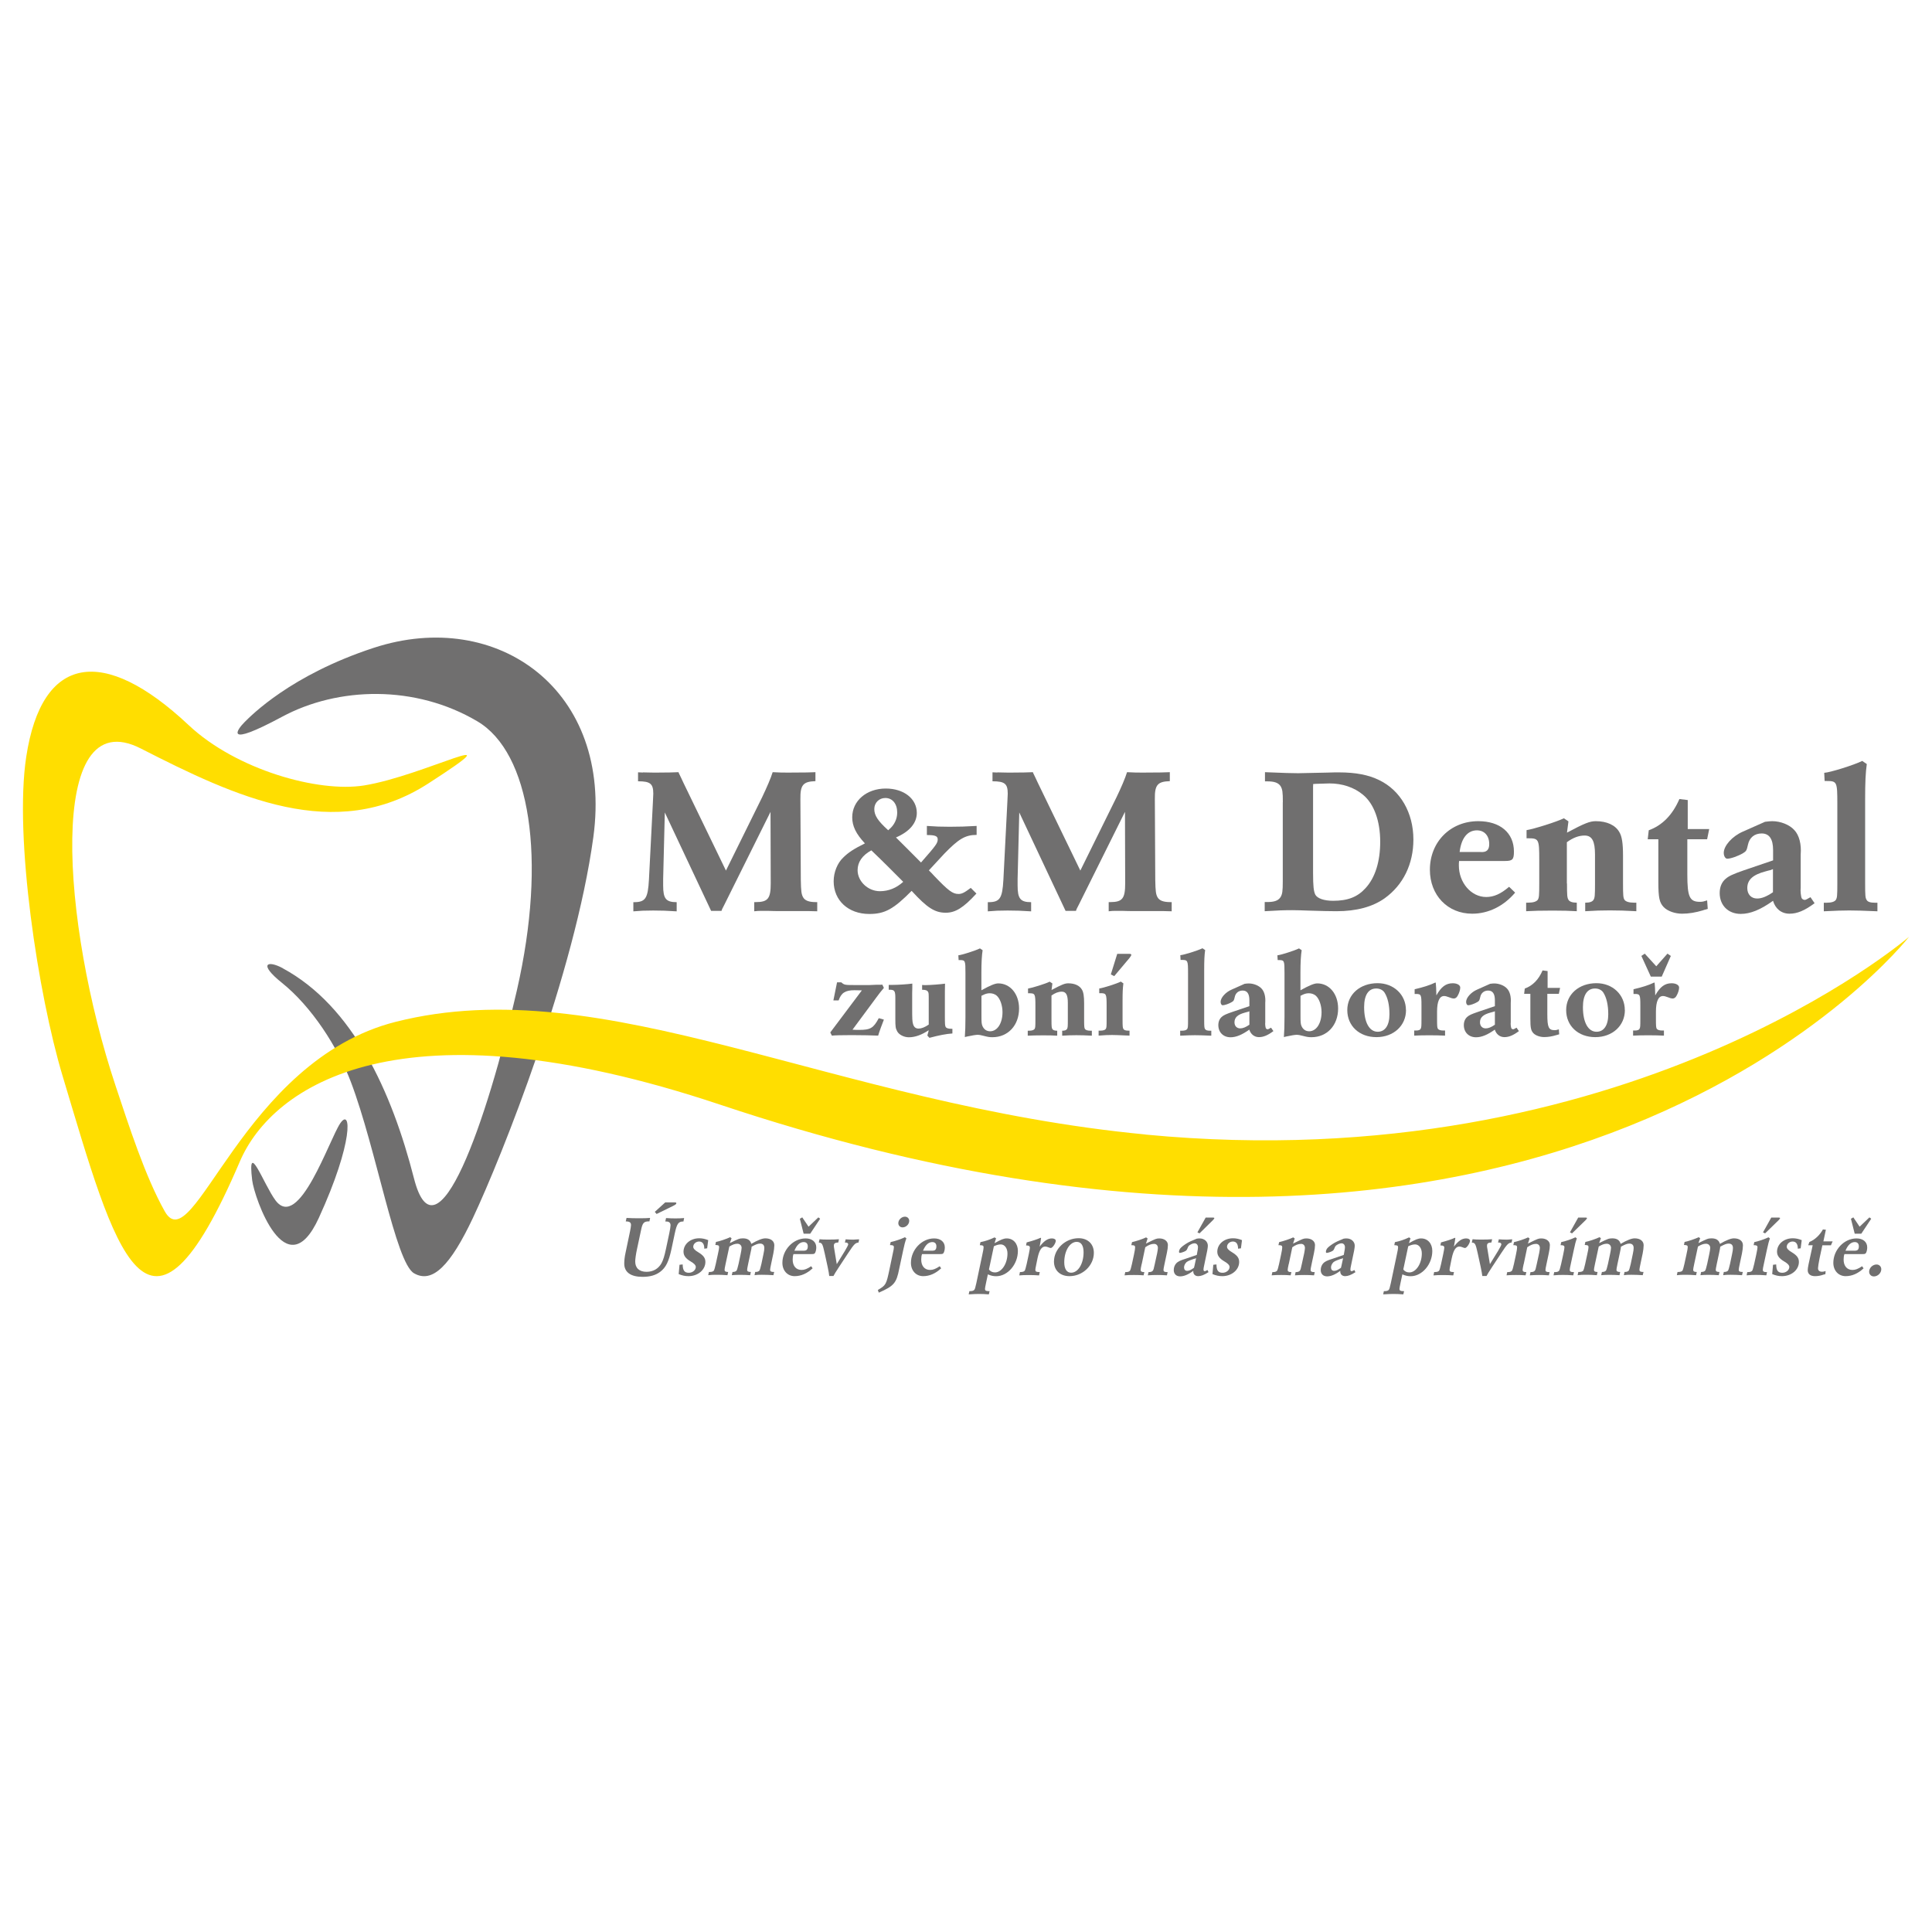 <?xml version="1.0" encoding="UTF-8"?>
<svg id="Vrstva_1" xmlns="http://www.w3.org/2000/svg" viewBox="0 0 280 280">
  <defs>
    <style>
      .cls-1 {
        fill: #ffde00;
      }

      .cls-2 {
        fill: #706f6f;
      }
    </style>
  </defs>
  <g>
    <path class="cls-2" d="M41,140.33c-2.21-1.2-3.64-.7-.14,2.11,4.32,3.47,8.07,9.29,9.99,14.36,3.7,9.75,6.47,26.18,9.15,27.73,2.67,1.55,5.29-1.14,8.54-8.02,4.22-8.96,14.76-35.47,17.45-55.17,2.91-21.3-13.9-33.32-31.83-27.45-12.03,3.94-17.77,9.82-18.72,10.77-1.06,1.06-3.12,3.82,5.42-.77,8.15-4.39,19.35-4.67,28.34.66,7.6,4.5,10.09,19.8,5.72,38.94-4.36,19.14-11.68,39.97-14.92,27.3-3.24-12.67-8.87-24.96-19-30.45h0Z"/>
    <path class="cls-2" d="M36.55,171.06c.31,2.53,4.91,15.82,9.66,5.44,5.07-11.07,4.69-16.04,3.1-13.7s-6,15.68-9.38,11.17c-1.69-2.25-4.13-9.1-3.38-2.91Z"/>
  </g>
  <path class="cls-1" d="M166.02,164.42c-45.56-4.36-78.33-24-108.67-16.33-22.27,5.63-29.33,34.82-33.47,27.47-2.85-5.05-5.25-12.57-7.13-18.2-7.82-23.45-10.13-55.92,3.66-48.88,13.79,7.04,28.15,13.79,41.66,5.07,13.51-8.73-.56-1.13-9.29.28-6.67,1.08-18.57-2.29-25.43-8.73-12.38-11.64-21.3-10.23-23.55,4.6-1.77,11.62,1.74,34.47,5.25,46.16,7.69,25.61,12.26,43.9,25.71,12.48,4.7-10.97,23.2-23.75,69.59-8.25,121.67,40.67,172.33-24.33,172.33-24.33,0,0-40.94,35.34-110.67,28.67h0Z"/>
  <g>
    <g>
      <path class="cls-2" d="M93.2,111.94c1.09.03,1.75.03,1.93.03,1.33,0,2.87-.03,3.2-.06l.06.15c.21.45.45.91.66,1.39l6.16,12.72,5.23-10.6c.69-1.45,1.27-2.78,1.54-3.66,1.03.06,1.51.06,2.3.06,2.21,0,3.5-.03,3.9-.06v1.3c-1.78.06-2.21.54-2.18,2.6l.06,11.72c.03,1.63.09,2.08.33,2.51.27.48.85.7,1.84.7h.21v1.33c-1.09-.03-1.24-.03-2.12-.03h-3.41c-.36,0-.94,0-1.63-.03h-.88c-.45,0-.63,0-1.09.06v-1.33h.21c1.78,0,2.18-.51,2.18-2.72l-.03-10.36-6.68,13.44c-.3.57-.36.69-.42.91h-1.51l-6.71-14.26-.24,9.64v.94c0,1.9.39,2.42,1.96,2.42v1.33c-1.3-.09-2.3-.12-3.41-.12-1.27,0-1.81.03-2.87.12v-1.33h.09c1.66,0,2.02-.54,2.17-3.26l.57-11.15c.03-.6.06-1.21.06-1.3,0-1.45-.42-1.81-2.21-1.81v-1.3l.69.03.04-.02Z"/>
      <path class="cls-2" d="M134.32,119.7c1.24.09,2.02.12,3.32.12,1.42,0,2.3-.03,3.9-.12v1.3c-1.66,0-2.63.6-4.71,2.75l-2.21,2.39c.33.33.63.63.73.76,2.11,2.21,2.72,2.66,3.56,2.66.48,0,.85-.18,1.78-.88l.82.82c-1.87,2.05-3.05,2.78-4.44,2.78-1.6,0-2.72-.73-4.95-3.17-2.6,2.63-3.87,3.35-6.13,3.35-3.05,0-5.17-1.96-5.17-4.74,0-1.3.54-2.63,1.36-3.41.76-.76,1.54-1.27,3.17-2.08-1.3-1.39-1.84-2.51-1.84-3.78,0-2.39,2.08-4.17,4.86-4.17,2.63,0,4.5,1.48,4.5,3.53,0,1.48-1.06,2.72-3.02,3.56,1.06,1.03,2.08,2.09,3.63,3.63,2.18-2.48,2.42-2.81,2.42-3.35,0-.48-.36-.63-1.57-.63v-1.32ZM124.29,126.11c0,1.63,1.51,3.05,3.23,3.05,1.24,0,2.39-.45,3.38-1.36-1.69-1.69-2.78-2.81-4.62-4.56-1.33.73-1.99,1.72-1.99,2.87ZM128.85,120.21c.76-.63,1.18-1.51,1.18-2.45,0-1.27-.69-2.11-1.72-2.11-.91,0-1.6.69-1.6,1.6s.48,1.69,2.02,3.08c0,0,.12-.12.12-.12Z"/>
      <path class="cls-2" d="M144.56,111.94c1.09.03,1.75.03,1.93.03,1.33,0,2.87-.03,3.2-.06l.06.15c.21.45.45.91.66,1.39l6.16,12.72,5.23-10.6c.7-1.45,1.27-2.78,1.54-3.66,1.03.06,1.51.06,2.3.06,2.21,0,3.5-.03,3.9-.06v1.3c-1.78.06-2.2.54-2.17,2.6l.06,11.72c.03,1.63.09,2.08.33,2.51.27.48.85.7,1.84.7h.21v1.33c-1.09-.03-1.24-.03-2.12-.03h-3.41c-.36,0-.94,0-1.63-.03h-.88c-.45,0-.63,0-1.09.06v-1.33h.21c1.78,0,2.18-.51,2.18-2.72l-.03-10.36-6.68,13.44c-.3.57-.36.69-.42.91h-1.51l-6.71-14.26-.24,9.64v.94c0,1.9.39,2.42,1.96,2.42v1.33c-1.3-.09-2.3-.12-3.41-.12-1.27,0-1.81.03-2.87.12v-1.33h.09c1.66,0,2.02-.54,2.17-3.26l.57-11.15c.03-.6.06-1.21.06-1.3,0-1.45-.42-1.81-2.21-1.81v-1.3l.69.03.03-.02Z"/>
      <path class="cls-2" d="M185.92,116.26c0-1.48-.06-1.87-.33-2.33-.33-.48-.88-.69-1.93-.69h-.33v-1.33c3.02.12,3.75.15,4.8.15.42,0,1.84-.03,4.26-.09.69-.03,1.27-.03,1.66-.03,2.42,0,4.29.36,5.83,1.12,3.08,1.48,4.96,4.74,4.96,8.61,0,3.56-1.48,6.59-4.17,8.52-1.75,1.24-4.08,1.87-6.98,1.87-.82,0-2.36-.03-4.08-.09-.91-.03-1.63-.06-2.33-.06-1.12,0-2.11.03-3.99.15v-1.33h.36c1.06,0,1.6-.21,1.93-.7.27-.45.33-.85.33-2.33v-11.45h0ZM190.3,113.93v12.57c0,1.96.09,2.69.33,3.17.3.54,1.27.88,2.57.88,2.12,0,3.54-.54,4.71-1.84,1.39-1.51,2.12-3.84,2.12-6.71,0-3.05-.91-5.53-2.51-6.83-1.27-1.06-2.99-1.63-4.83-1.63-.33,0-1.12.03-1.99.06l-.39.03v.3h-.01Z"/>
      <path class="cls-2" d="M219.58,129.37c-1.66,1.96-3.87,3.05-6.22,3.05-3.57,0-6.13-2.69-6.13-6.37,0-4.05,2.99-7.04,7.01-7.04,3.17,0,5.17,1.69,5.17,4.41,0,1.15-.21,1.36-1.3,1.36h-6.65c-.03.24-.03.39-.03.66,0,2.48,1.78,4.56,3.96,4.56,1.12,0,2.11-.45,3.32-1.48l.88.85h-.01ZM214.59,123.48h.03c.82.06,1.21-.3,1.21-1.15,0-1.21-.7-1.99-1.78-1.99-1.36,0-2.27,1.12-2.51,3.14h3.05,0Z"/>
      <path class="cls-2" d="M227.1,128.04c0,1.75.03,2.05.21,2.36.15.27.57.42,1.15.42h.06v1.24c-1.12-.06-1.9-.09-3.5-.09-1.84,0-2.66.03-3.84.09v-1.24h.3c.73,0,1.18-.15,1.39-.42.18-.3.21-.6.21-2.36v-3.41c0-3.02-.06-3.14-1.63-3.14h-.21v-1.18c1.12-.18,4.38-1.21,5.41-1.72l.66.45c-.09.73-.12.85-.21,1.63,2.54-1.36,3.32-1.66,4.17-1.66,1.6,0,2.84.57,3.41,1.57.39.63.54,1.66.54,3.44v4.02c0,1.72.03,2.08.21,2.36.18.27.67.42,1.36.42h.36v1.24c-1.6-.09-2.6-.12-3.87-.12s-2.12.03-3.54.12v-1.24h.09c.57,0,.97-.15,1.12-.42.18-.3.21-.6.21-2.36v-4.17c0-1.96-.42-2.78-1.51-2.78-.82,0-1.66.3-2.57.97v5.98h.02Z"/>
      <path class="cls-2" d="M244.6,115.95v4.2h3.11l-.3,1.48h-2.87v5.11c0,3.26.33,3.96,1.84,3.96.36,0,.57-.06,1.03-.21l.09,1.24c-.12.03-.27.06-.3.09-.06,0-.18.03-.42.12-1,.3-2.02.48-2.99.48-1.03,0-2.08-.36-2.66-.94-.63-.66-.79-1.33-.79-3.72v-6.13h-1.54l.15-1.3c1.99-.72,3.47-2.27,4.44-4.53l1.21.15Z"/>
      <path class="cls-2" d="M262.97,130.91c-1.42,1.06-2.51,1.51-3.62,1.51-1.18,0-2.05-.72-2.39-1.87-1.81,1.3-3.29,1.9-4.68,1.9-1.81,0-3.05-1.24-3.05-3.02,0-.88.3-1.6.88-2.08.45-.39,1.03-.66,2.6-1.21l4.26-1.45v-1.48c0-1.6-.54-2.42-1.66-2.42-1.03,0-1.78.6-1.99,1.66-.18.82-.24.91-.72,1.21-.73.42-1.78.79-2.27.79-.27,0-.51-.36-.51-.85,0-1.03,1.24-2.42,2.78-3.08l3.2-1.42c.45-.06.82-.09,1.06-.09,1.18,0,2.48.51,3.17,1.27.73.76,1.06,2.08.94,3.56v4.83c-.06.42.03,1.27.15,1.51.06.12.27.24.42.24s.33-.09.79-.36l.06-.03.6.88h-.02ZM256.56,126.11c-.06,0-.36.09-.7.18-1.81.48-2.63,1.21-2.63,2.42,0,.91.57,1.51,1.42,1.51.67,0,1.36-.27,2.3-.91v-3.35l-.39.15Z"/>
      <path class="cls-2" d="M264.39,112c.79-.03,4.29-1.12,5.5-1.72l.66.45c-.18,1.27-.24,2.72-.24,5.02v12.3c0,1.75.03,2.08.21,2.36.15.3.57.42,1.21.42h.36v1.24c-2.15-.09-3.11-.12-4.08-.12s-1.81.03-3.69.12v-1.24h.39c.73,0,1.18-.15,1.36-.42.18-.3.21-.6.21-2.36v-11.6c0-3.14-.06-3.26-1.54-3.26h-.3l-.06-1.18h.01Z"/>
    </g>
    <g>
      <path class="cls-2" d="M121.95,142.39c.4.35.51.37,1.84.37h2.23l.93-.04h.69l.23-.02.23.47c-.35.4-.79.97-1.16,1.48l-3.39,4.58c.39.03.61.03.98.03,1.62,0,2.06-.26,2.83-1.7l.74.21-.46,1.21c-.23.63-.26.75-.37,1.11-.9-.04-2.34-.07-3.51-.07h-.6c-1.25,0-2.09.02-2.6.07l-.23-.46s.14-.18.33-.44l4.25-5.66c-.65-.02-.83-.02-1.09-.02-1.32,0-1.91.39-2.28,1.48h-.76l.53-2.62h.63v.02Z"/>
      <path class="cls-2" d="M138.02,149.78c-.84.05-1.93.26-3.32.63l-.3-.33.05-.19c.11-.37.12-.44.14-.58-1.04.69-1.98,1.02-2.88,1.02-.7,0-1.41-.37-1.67-.84-.25-.46-.28-.68-.28-1.83v-2.97c0-1.07-.1-1.25-.84-1.25h-.12v-.7h.49c.88,0,2.2-.09,2.93-.19,0,.42,0,.9-.02,1.37v2.18c0,1.6.02,1.9.11,2.25.12.49.39.72.81.72s.9-.18,1.48-.58v-3.5c0-1,0-1.09-.12-1.28-.09-.16-.35-.26-.72-.26h-.12v-.7c.23.02.44.02.53.02.61,0,2.16-.12,2.79-.21-.02.74-.02,1.28-.02,2.07v2.56c0,1.28.02,1.49.12,1.65.11.18.39.26.83.26h.14v.68h0Z"/>
      <path class="cls-2" d="M142.41,137.7c-.12.76-.18,1.81-.18,3.27v2.55c1.26-.7,1.98-1,2.44-1,1.74,0,3.02,1.53,3.02,3.64,0,2.44-1.6,4.16-3.86,4.16-.46,0-.65-.04-1.32-.21-.35-.09-.61-.14-.77-.14-.3,0-.86.09-1.63.26-.04.02-.16.04-.28.07.06-.74.09-1.72.09-2.93v-6.32c0-1.84-.02-1.9-.81-1.91h-.18l-.04-.69c.47-.04,2.42-.65,3.13-1l.39.26h0ZM142.24,147.21c0,.95.02,1.2.14,1.48.21.49.6.77,1.12.77,1.04,0,1.79-1.16,1.79-2.77,0-1-.35-1.98-.86-2.41-.26-.21-.61-.33-.98-.33s-.7.09-1.21.37v2.9h0Z"/>
      <path class="cls-2" d="M152.39,147.76c0,1.02.02,1.19.12,1.37.09.16.33.25.67.25h.04v.72c-.65-.04-1.11-.05-2.04-.05-1.07,0-1.54.02-2.23.05v-.72h.18c.42,0,.68-.09.81-.25.11-.18.12-.35.12-1.37v-1.98c0-1.76-.04-1.83-.95-1.83h-.12v-.68c.65-.11,2.55-.7,3.14-1l.39.26c-.05.42-.07.49-.12.95,1.48-.79,1.93-.97,2.42-.97.93,0,1.65.33,1.98.91.23.37.32.97.32,2v2.34c0,1,.02,1.21.12,1.37.11.16.39.25.79.25h.21v.72c-.93-.05-1.51-.07-2.25-.07s-1.23.02-2.05.07v-.72h.05c.33,0,.56-.09.65-.25.11-.18.12-.35.12-1.37v-2.42c0-1.14-.25-1.62-.88-1.62-.47,0-.97.18-1.49.56v3.48h0Z"/>
      <path class="cls-2" d="M159.31,143.26c.63-.09,2.46-.67,3.13-1l.37.26c-.09.7-.12,1.26-.12,2.51v2.72c0,1.02.02,1.21.12,1.37.09.17.33.25.7.25h.19v.72c-1.62-.07-2.14-.09-2.53-.09-.6,0-1.04.02-1.95.09v-.72h.25c.4,0,.68-.09.79-.25.11-.18.12-.35.12-1.37v-1.97c0-1.77-.04-1.84-.95-1.84h-.12s0-.68,0-.68ZM161.92,138.24h1.76c.18,0,.28.05.28.14,0,.07-.11.26-.25.44l-2.23,2.65-.49-.25.93-2.99h0Z"/>
      <path class="cls-2" d="M171.07,138.43c.46-.02,2.49-.65,3.2-1l.39.26c-.11.74-.14,1.58-.14,2.92v7.15c0,1.02.02,1.21.12,1.37.09.17.33.25.7.25h.21v.72c-1.25-.05-1.81-.07-2.37-.07s-1.05.02-2.14.07v-.72h.23c.42,0,.69-.09.79-.25.11-.18.12-.35.12-1.37v-6.74c0-1.83-.04-1.9-.9-1.9h-.18l-.04-.69h0Z"/>
      <path class="cls-2" d="M184.56,149.43c-.83.62-1.46.88-2.11.88s-1.19-.42-1.39-1.09c-1.05.75-1.91,1.11-2.72,1.11-1.05,0-1.77-.72-1.77-1.76,0-.51.18-.93.51-1.21.26-.23.6-.39,1.51-.7l2.48-.84v-.86c0-.93-.32-1.4-.97-1.4-.6,0-1.04.35-1.16.97-.11.47-.14.53-.42.7-.42.25-1.04.46-1.32.46-.16,0-.3-.21-.3-.49,0-.6.72-1.41,1.62-1.79l1.86-.83c.26-.04.47-.05.61-.05.69,0,1.44.3,1.84.74.42.44.61,1.21.54,2.07v2.81c-.04.25.02.74.09.88.04.07.16.14.25.14s.19-.05.46-.21l.04-.02.35.51v-.02ZM180.84,146.64s-.21.05-.4.11c-1.05.28-1.53.7-1.53,1.41,0,.53.33.88.83.88.39,0,.79-.16,1.33-.53v-1.95l-.23.09h0Z"/>
      <path class="cls-2" d="M188.65,137.7c-.12.76-.18,1.81-.18,3.27v2.55c1.26-.7,1.98-1,2.44-1,1.74,0,3.02,1.53,3.02,3.64,0,2.44-1.6,4.16-3.86,4.16-.46,0-.65-.04-1.32-.21-.35-.09-.61-.14-.77-.14-.3,0-.86.09-1.63.26-.04.02-.16.04-.28.07.06-.74.09-1.72.09-2.93v-6.32c0-1.84-.02-1.9-.81-1.91h-.18l-.04-.69c.47-.04,2.42-.65,3.13-1l.39.26h0ZM188.48,147.21c0,.95.02,1.2.14,1.48.21.49.6.77,1.12.77,1.04,0,1.79-1.16,1.79-2.77,0-1-.35-1.98-.86-2.41-.26-.21-.62-.33-.98-.33-.39,0-.7.09-1.21.37v2.9h0Z"/>
      <path class="cls-2" d="M203.77,146.39c0,2.27-1.81,3.92-4.29,3.92s-4.22-1.63-4.22-3.92,1.86-3.9,4.39-3.9c2.35,0,4.11,1.67,4.11,3.9h0ZM197.7,145.97c0,2.21.76,3.56,1.97,3.56,1.07,0,1.7-.93,1.7-2.53,0-1.37-.25-2.42-.72-3.16-.25-.37-.69-.58-1.19-.58-1.14,0-1.76.95-1.76,2.7h0Z"/>
      <path class="cls-2" d="M205.02,143.37c1.26-.3,2.13-.56,2.99-.97l.07.02c.05.47.07.91.09,1.84.7-1.25,1.39-1.76,2.37-1.76.63,0,1.09.26,1.09.63,0,.32-.16.83-.39,1.21-.12.23-.33.37-.53.37s-.44-.07-.7-.18c-.28-.11-.53-.18-.72-.18-.67,0-1.02.79-1.02,2.27v1.07c0,1.04.02,1.23.12,1.41.12.16.39.25.79.25h.25v.74c-.88-.04-1.48-.05-2.42-.05-.86,0-1.35.02-2.05.05v-.74h.23c.37,0,.62-.07.7-.25.11-.18.12-.37.12-1.41v-1.97c0-1.56-.05-1.67-.81-1.67h-.18v-.7.02Z"/>
      <path class="cls-2" d="M220.14,149.43c-.83.62-1.46.88-2.11.88s-1.19-.42-1.39-1.09c-1.05.75-1.91,1.11-2.72,1.11-1.05,0-1.77-.72-1.77-1.76,0-.51.18-.93.51-1.21.26-.23.6-.39,1.51-.7l2.48-.84v-.86c0-.93-.32-1.4-.97-1.4-.6,0-1.04.35-1.16.97-.11.47-.14.53-.42.7-.42.25-1.04.46-1.32.46-.16,0-.3-.21-.3-.49,0-.6.72-1.41,1.62-1.79l1.86-.83c.26-.04.47-.05.61-.05.69,0,1.44.3,1.84.74.42.44.61,1.21.54,2.07v2.81c-.04.25.02.74.09.88.04.07.16.14.25.14s.19-.05.46-.21l.04-.02.35.51v-.02ZM216.42,146.64s-.21.05-.4.11c-1.05.28-1.53.7-1.53,1.41,0,.53.33.88.83.88.39,0,.79-.16,1.33-.53v-1.95l-.23.09h0Z"/>
      <path class="cls-2" d="M224.29,140.73v2.44h1.81l-.18.86h-1.67v2.97c0,1.9.19,2.3,1.07,2.3.21,0,.33-.04.6-.12l.05.72c-.07.02-.16.04-.18.05-.04,0-.11.02-.25.07-.58.18-1.18.28-1.74.28-.6,0-1.21-.21-1.55-.54-.37-.39-.46-.77-.46-2.16v-3.57h-.9l.09-.76c1.16-.42,2.02-1.32,2.58-2.63l.7.09h.03Z"/>
      <path class="cls-2" d="M235.49,146.39c0,2.27-1.81,3.92-4.29,3.92s-4.22-1.63-4.22-3.92,1.86-3.9,4.39-3.9c2.35,0,4.11,1.67,4.11,3.9h0ZM229.41,145.97c0,2.21.76,3.56,1.97,3.56,1.07,0,1.7-.93,1.7-2.53,0-1.37-.25-2.42-.72-3.16-.25-.37-.69-.58-1.19-.58-1.14,0-1.76.95-1.76,2.7h0Z"/>
      <path class="cls-2" d="M236.74,143.37c1.26-.3,2.13-.56,2.99-.97l.07.02c.05.47.07.91.09,1.84.7-1.25,1.39-1.76,2.37-1.76.63,0,1.09.26,1.09.63,0,.32-.16.83-.39,1.21-.12.23-.33.37-.53.37s-.44-.07-.7-.18c-.28-.11-.53-.18-.72-.18-.67,0-1.02.79-1.02,2.27v1.07c0,1.04.02,1.23.12,1.41.12.16.39.25.79.25h.25v.74c-.88-.04-1.48-.05-2.42-.05-.86,0-1.35.02-2.05.05v-.74h.23c.37,0,.62-.07.7-.25.11-.18.12-.37.12-1.41v-1.97c0-1.56-.05-1.67-.81-1.67h-.18v-.7.02ZM239.25,141.54l-1.37-3,.49-.33,1.67,1.83,1.62-1.83.49.33-1.32,3h-1.58Z"/>
    </g>
  </g>
  <g>
    <path class="cls-2" d="M90.81,176.51c.65.04.99.05,1.85.05.74,0,1.04-.01,1.56-.05l-.1.5h-.06c-.74,0-.94.21-1.15,1.25l-.6,2.81c-.15.69-.25,1.42-.25,1.75,0,.96.59,1.5,1.64,1.5.96,0,1.72-.44,2.17-1.25.25-.46.44-1.07.67-2.18l.45-2.12c.11-.52.19-.99.19-1.17,0-.39-.2-.57-.62-.57h-.14l.11-.5c.56.04.92.05,1.37.05s.75-.01,1.25-.05l-.1.5h-.06c-.67,0-.9.33-1.2,1.75l-.47,2.22c-.39,1.83-.81,2.7-1.65,3.33-.66.49-1.47.72-2.55.72-1.71,0-2.65-.67-2.65-1.92,0-.42.06-.99.17-1.48l.67-3.2c.07-.34.14-.76.14-.9,0-.38-.21-.53-.7-.53h-.06l.11-.5h.01ZM94.9,175.63l1.51-1.37h1.39c.16,0,.22.04.22.12,0,.12-.12.22-.51.41l-2.35,1.15s-.26-.31-.26-.31Z"/>
    <path class="cls-2" d="M102.51,180.91l-.44.06c.01-.67-.25-1.04-.75-1.04-.46,0-.85.35-.85.76,0,.25.22.5.75.81.72.44,1.01.82,1.01,1.39,0,1.15-1.09,2.06-2.45,2.06-.49,0-.91-.09-1.42-.3l.12-1.35.46-.05c.01.87.26,1.21.89,1.21.54,0,1.01-.39,1.01-.84,0-.25-.24-.51-.74-.8-.72-.42-1.04-.85-1.04-1.41,0-1.1.99-1.95,2.28-1.95.45,0,.84.09,1.3.27l-.15,1.16.02.02Z"/>
    <path class="cls-2" d="M106.01,179.49c-.11.31-.14.36-.24.67,1.24-.62,1.41-.69,1.91-.69.66,0,1.07.27,1.2.8.92-.54,1.61-.8,2.03-.8.81,0,1.31.39,1.31,1.01,0,.3-.06.79-.14,1.17l-.32,1.52c-.11.54-.15.72-.15.87,0,.21.15.3.5.3h.09l-.11.47c-.56-.04-1.15-.06-1.67-.06s-.72.01-1.07.06l.1-.47h.06c.26,0,.46-.08.55-.2.07-.1.16-.42.29-.97l.3-1.44c.09-.42.12-.65.12-.86,0-.42-.21-.64-.62-.64-.31,0-.6.11-1.22.45-.02.25-.02.29-.15.85l-.35,1.64c-.12.6-.15.74-.15.87,0,.2.15.3.49.3h.05l-.1.47c-.57-.04-.95-.05-1.49-.05-.47,0-.75.01-1.17.05l.1-.47h.05c.25,0,.45-.08.54-.2.07-.1.16-.42.29-.97l.29-1.37c.08-.34.15-.81.15-.95,0-.35-.25-.6-.62-.6s-.72.14-1.16.41l-.54,2.51c-.12.57-.15.74-.15.87,0,.2.15.3.47.3h.05l-.1.47c-.65-.05-1.07-.06-1.6-.06-.49,0-.77.01-1.19.06l.1-.47h.15c.27,0,.49-.08.56-.19.07-.11.17-.44.29-.99l.29-1.34c.15-.69.19-.91.19-1.07,0-.25-.1-.31-.55-.32l.09-.44c.41-.06,1.64-.47,2.05-.69l.22.16-.02.03Z"/>
    <path class="cls-2" d="M117.75,183.83c-.79.74-1.67,1.12-2.58,1.12-1.04,0-1.78-.8-1.78-1.93,0-1.88,1.56-3.54,3.36-3.54.95,0,1.55.51,1.55,1.31,0,.34-.09.69-.21.84-.09.1-.19.12-.46.12h-2.63c-.08.19-.12.5-.12.8,0,.92.49,1.5,1.29,1.5.42,0,.81-.15,1.39-.54l.22.32h-.03ZM116.58,181.25c.32,0,.49-.2.49-.62,0-.39-.21-.62-.59-.62-.55,0-1,.41-1.35,1.25h1.45ZM116.47,178.8l-.55-2.17.35-.2.91,1.35,1.42-1.35.26.2-1.44,2.17h-.96.01Z"/>
    <path class="cls-2" d="M118.77,179.6c.39.04.66.05,1.22.05.72,0,1.09-.01,1.6-.05l-.1.47c-.45.01-.64.14-.64.44,0,.11.01.29.05.45l.37,2.25,1.2-1.95c.27-.46.46-.82.46-.92,0-.16-.16-.28-.39-.26h-.09l.11-.47c.15.02.77.05,1.11.05.16,0,.17,0,.62-.04h.23l-.1.46c-.45.04-.64.22-1.46,1.47l-1.35,2.05c-.52.81-.64.97-.82,1.33h-.61c-.01-.14-.04-.31-.07-.51-.02-.07-.07-.34-.16-.82l-.42-1.93c-.32-1.45-.39-1.55-.86-1.59l.1-.47h0Z"/>
    <path class="cls-2" d="M127.23,186.95c1.17-.69,1.21-.77,1.68-2.98l.45-2.16c.15-.67.19-.9.19-1.05,0-.24-.14-.31-.51-.31h-.06l.1-.44c.6-.12,1.54-.44,2.06-.7l.22.16c-.19.52-.3.94-.46,1.71l-.59,2.75c-.39,2.02-.77,2.46-2.95,3.41l-.14-.39h0ZM131.77,176.94c0,.49-.46.94-.96.94-.36,0-.62-.26-.62-.61,0-.49.47-.94.96-.94.36,0,.62.26.62.61Z"/>
    <path class="cls-2" d="M136.38,183.83c-.79.74-1.67,1.12-2.58,1.12-1.04,0-1.78-.8-1.78-1.93,0-1.88,1.56-3.54,3.36-3.54.95,0,1.55.51,1.55,1.31,0,.34-.09.69-.21.84-.09.1-.19.12-.46.12h-2.63c-.08.19-.12.5-.12.8,0,.92.49,1.5,1.29,1.5.42,0,.81-.15,1.39-.54l.22.32h-.03ZM135.22,181.25c.32,0,.49-.2.49-.62,0-.39-.21-.62-.59-.62-.55,0-1,.41-1.35,1.25h1.45Z"/>
    <path class="cls-2" d="M144.36,179.48c-.11.34-.14.39-.22.69.95-.54,1.34-.69,1.76-.69.96,0,1.62.75,1.62,1.82,0,1.93-1.47,3.66-3.15,3.66-.4,0-.74-.07-1.2-.27l-.27,1.26c-.1.47-.15.76-.15.86,0,.22.15.31.51.31h.16l-.11.47c-.64-.05-1.01-.06-1.42-.06s-.66.01-1.5.06l.1-.47h.15c.27,0,.49-.08.57-.2.1-.15.12-.22.29-.97l.86-4.08c.14-.66.19-.92.19-1.09,0-.26-.1-.31-.55-.32l.09-.44c.7-.14,1.34-.35,2.05-.69,0,0,.22.15.22.15ZM143.33,183.97c.17.28.49.44.87.44.97,0,1.81-1.27,1.81-2.75,0-.76-.41-1.31-.97-1.31-.31,0-.67.1-1,.27l-.71,3.34h0Z"/>
    <path class="cls-2" d="M147.94,184.35c.27,0,.49-.07.57-.2.07-.1.16-.43.29-.99l.31-1.45c.09-.44.15-.79.15-.89,0-.22-.15-.32-.49-.32h-.07l.09-.44c.89-.24,1.54-.45,2.01-.67l.08.03c-.04.32-.09.61-.21,1.25.65-.84,1.17-1.19,1.79-1.19.32,0,.55.14.55.34,0,.36-.47,1.05-.72,1.05-.09,0-.2-.04-.35-.1-.17-.08-.34-.11-.47-.11-.51,0-.85.52-1.1,1.67l-.17.84c-.12.61-.15.72-.15.86,0,.24.14.32.5.32h.14l-.1.49c-.57-.04-.92-.05-1.51-.05s-.86.01-1.36.05l.1-.49h.15-.03Z"/>
    <path class="cls-2" d="M158.53,181.57c0,1.84-1.62,3.38-3.53,3.38-1.36,0-2.25-.84-2.25-2.12,0-1.82,1.65-3.38,3.57-3.38,1.34,0,2.21.85,2.21,2.12h0ZM154.24,182.95c0,.95.36,1.5.99,1.5,1.02,0,1.81-1.3,1.81-2.96,0-.97-.35-1.51-.99-1.51-1.01,0-1.81,1.3-1.81,2.97Z"/>
    <path class="cls-2" d="M165.46,183.19c-.11.52-.15.72-.15.86,0,.21.15.31.49.31h.05l-.11.47c-.51-.04-.82-.05-1.39-.05s-.89.01-1.37.05l.1-.47h.12c.28,0,.47-.08.56-.2.07-.1.17-.42.29-.97l.29-1.35c.12-.56.17-.89.17-1.06,0-.25-.11-.32-.49-.32h-.06l.1-.44c.61-.14,1.61-.47,2.04-.69l.22.16c-.11.31-.12.38-.24.74.1-.06.15-.07.22-.11,1.15-.57,1.3-.64,1.71-.64.74,0,1.25.4,1.25.96,0,.29-.05.71-.15,1.15l-.34,1.6c-.12.57-.15.72-.15.87,0,.21.15.3.5.3h.1l-.1.47c-.62-.04-.96-.05-1.4-.05s-.76.01-1.37.05l.1-.47h.08c.25,0,.46-.08.54-.2.1-.14.14-.25.29-.97l.35-1.6c.05-.28.1-.59.1-.72,0-.36-.21-.6-.56-.6-.39,0-.79.15-1.27.49l-.51,2.43h-.01Z"/>
    <path class="cls-2" d="M175.13,184.38c-.62.4-1.07.57-1.49.57s-.7-.27-.7-.67v-.1c-.72.54-1.35.8-1.91.8s-.92-.35-.92-.92c0-.38.14-.75.39-1,.22-.22.52-.38,1.29-.62l1.66-.57.07-.4c.06-.25.1-.57.1-.71,0-.34-.2-.57-.49-.57-.21,0-.46.09-.71.26-.15.09-.22.21-.32.47-.1.24-.15.3-.3.39-.24.14-.66.27-.82.27-.06,0-.11-.06-.11-.16,0-.2.1-.42.29-.61.29-.29.95-.72,1.36-.9l.91-.39c.16-.03.32-.04.42-.04.69,0,1.2.46,1.2,1.06,0,.27-.12.96-.37,2.05l-.2.97c-.04.12-.06.36-.06.45,0,.14.07.22.19.22.06,0,.17-.05.39-.17l.15.32h-.02ZM173.01,182.45c-.86.31-.99.37-1.16.59-.16.2-.25.44-.25.65,0,.3.17.49.45.49s.55-.12,1-.45c0-.08.02-.15.05-.22l.25-1.16-.34.11h0ZM174.72,176.46h1.1c.12,0,.17.03.17.09,0,.05-.08.15-.22.3l-1.93,1.9-.3-.15,1.19-2.13h-.01Z"/>
    <path class="cls-2" d="M179.87,180.91l-.44.06c0-.67-.25-1.04-.75-1.04-.46,0-.85.35-.85.76,0,.25.22.5.75.81.72.44,1.01.82,1.01,1.39,0,1.15-1.09,2.06-2.45,2.06-.49,0-.91-.09-1.42-.3l.12-1.35.46-.05c0,.87.26,1.21.89,1.21.54,0,1.01-.39,1.01-.84,0-.25-.24-.51-.74-.8-.72-.42-1.04-.85-1.04-1.41,0-1.1.99-1.95,2.28-1.95.45,0,.84.09,1.3.27l-.15,1.16.02.02Z"/>
    <path class="cls-2" d="M186.77,183.19c-.11.52-.15.72-.15.86,0,.21.15.31.49.31h.05l-.11.47c-.51-.04-.82-.05-1.38-.05s-.89.01-1.37.05l.1-.47h.12c.27,0,.47-.08.56-.2.07-.1.17-.42.29-.97l.29-1.35c.12-.56.17-.89.17-1.06,0-.25-.11-.32-.49-.32h-.06l.1-.44c.61-.14,1.61-.47,2.04-.69l.22.16c-.11.31-.12.38-.24.74.1-.06.15-.07.22-.11,1.15-.57,1.3-.64,1.71-.64.74,0,1.25.4,1.25.96,0,.29-.05.71-.15,1.15l-.34,1.6c-.12.57-.15.72-.15.87,0,.21.15.3.5.3h.1l-.1.47c-.62-.04-.96-.05-1.4-.05s-.76.01-1.37.05l.1-.47h.07c.25,0,.46-.08.54-.2.1-.14.14-.25.29-.97l.35-1.6c.05-.28.1-.59.1-.72,0-.36-.21-.6-.56-.6-.39,0-.79.15-1.27.49l-.51,2.43h-.01Z"/>
    <path class="cls-2" d="M196.43,184.38c-.62.4-1.07.57-1.49.57s-.7-.27-.7-.67v-.1c-.72.54-1.35.8-1.91.8s-.92-.35-.92-.92c0-.38.14-.75.39-1,.22-.22.52-.38,1.29-.62l1.66-.57.07-.4c.06-.25.1-.57.1-.71,0-.34-.2-.57-.49-.57-.21,0-.46.09-.71.26-.15.09-.23.21-.33.47-.1.24-.15.3-.3.39-.24.14-.66.27-.82.27-.06,0-.11-.06-.11-.16,0-.2.1-.42.29-.61.29-.29.95-.72,1.36-.9l.91-.39c.16-.03.32-.04.42-.04.69,0,1.2.46,1.2,1.06,0,.27-.12.96-.37,2.05l-.2.97c-.04.12-.06.36-.06.45,0,.14.07.22.19.22.06,0,.17-.05.39-.17l.15.32h0ZM194.31,182.45c-.86.31-.99.37-1.16.59-.16.2-.25.44-.25.65,0,.3.17.49.45.49s.55-.12,1-.45c0-.08.03-.15.05-.22l.25-1.16-.34.11h0Z"/>
    <path class="cls-2" d="M204.42,179.48c-.11.34-.14.39-.22.69.95-.54,1.33-.69,1.76-.69.96,0,1.62.75,1.62,1.82,0,1.93-1.47,3.66-3.14,3.66-.4,0-.74-.07-1.2-.27l-.27,1.26c-.1.47-.15.76-.15.86,0,.22.15.31.51.31h.16l-.11.47c-.64-.05-1.01-.06-1.42-.06s-.66.01-1.5.06l.1-.47h.15c.28,0,.49-.08.57-.2.1-.15.12-.22.29-.97l.86-4.08c.14-.66.19-.92.19-1.09,0-.26-.1-.31-.55-.32l.09-.44c.7-.14,1.34-.35,2.05-.69l.22.15h0ZM203.38,183.97c.17.28.49.44.87.44.97,0,1.81-1.27,1.81-2.75,0-.76-.41-1.31-.97-1.31-.31,0-.67.1-1,.27l-.71,3.34h0Z"/>
    <path class="cls-2" d="M208,184.35c.27,0,.49-.07.57-.2.07-.1.16-.43.29-.99l.31-1.45c.09-.44.15-.79.15-.89,0-.22-.15-.32-.49-.32h-.08l.09-.44c.89-.24,1.54-.45,2.01-.67l.07.03c-.04.32-.09.61-.21,1.25.65-.84,1.17-1.19,1.78-1.19.33,0,.55.14.55.34,0,.36-.47,1.05-.72,1.05-.09,0-.2-.04-.35-.1-.17-.08-.34-.11-.47-.11-.51,0-.85.52-1.1,1.67l-.17.84c-.12.61-.15.72-.15.86,0,.24.14.32.5.32h.14l-.1.49c-.57-.04-.92-.05-1.51-.05s-.86.01-1.36.05l.1-.49h.15Z"/>
    <path class="cls-2" d="M213.43,179.6c.39.04.66.05,1.22.05.72,0,1.09-.01,1.6-.05l-.1.47c-.45.01-.64.14-.64.44,0,.11,0,.29.05.45l.37,2.25,1.2-1.95c.27-.46.46-.82.46-.92,0-.16-.16-.28-.39-.26h-.09l.11-.47c.15.02.77.05,1.11.05.16,0,.18,0,.62-.04h.22l-.1.46c-.45.04-.64.22-1.46,1.47l-1.35,2.05c-.52.81-.64.97-.82,1.33h-.61c-.02-.14-.05-.31-.08-.51-.01-.07-.07-.34-.16-.82l-.42-1.93c-.32-1.45-.39-1.55-.86-1.59l.1-.47h.02Z"/>
    <path class="cls-2" d="M220.82,183.19c-.11.52-.15.72-.15.86,0,.21.15.31.49.31h.05l-.11.47c-.51-.04-.82-.05-1.39-.05s-.89.01-1.37.05l.1-.47h.12c.28,0,.47-.08.56-.2.07-.1.17-.42.29-.97l.29-1.35c.12-.56.17-.89.17-1.06,0-.25-.11-.32-.49-.32h-.06l.1-.44c.61-.14,1.61-.47,2.04-.69l.22.16c-.11.31-.12.38-.24.74.1-.06.15-.07.22-.11,1.15-.57,1.3-.64,1.71-.64.74,0,1.25.4,1.25.96,0,.29-.05.71-.15,1.15l-.34,1.6c-.12.57-.15.72-.15.87,0,.21.15.3.5.3h.1l-.1.47c-.62-.04-.96-.05-1.4-.05s-.76.01-1.37.05l.1-.47h.08c.25,0,.46-.08.54-.2.1-.14.14-.25.29-.97l.35-1.6c.05-.28.1-.59.1-.72,0-.36-.21-.6-.56-.6-.39,0-.79.15-1.27.49l-.51,2.43h-.01Z"/>
    <path class="cls-2" d="M225.4,184.36c.28,0,.47-.08.56-.2.07-.1.16-.42.29-.97l.29-1.32c.15-.75.19-.94.19-1.1,0-.24-.14-.31-.51-.31h-.05l.09-.44c.59-.12,1.55-.45,2.06-.7l.21.16c-.16.44-.28.86-.44,1.66l-.44,2.05c-.12.54-.15.72-.15.86,0,.22.15.31.5.31h.11l-.1.47c-.65-.05-1.05-.06-1.5-.06s-.81.01-1.36.06l.1-.47h.15ZM228.71,176.46h1.1c.14,0,.19.03.19.09,0,.05-.07.14-.22.3l-1.95,1.9-.3-.15,1.19-2.13h-.01Z"/>
    <path class="cls-2" d="M232,179.49c-.11.31-.14.36-.24.67,1.24-.62,1.41-.69,1.91-.69.66,0,1.07.27,1.2.8.92-.54,1.61-.8,2.03-.8.81,0,1.31.39,1.31,1.01,0,.3-.06.79-.14,1.17l-.32,1.52c-.11.54-.15.72-.15.87,0,.21.15.3.5.3h.09l-.11.47c-.56-.04-1.15-.06-1.67-.06s-.72.01-1.07.06l.1-.47h.06c.26,0,.46-.08.55-.2.07-.1.16-.42.29-.97l.3-1.44c.09-.42.12-.65.12-.86,0-.42-.21-.64-.62-.64-.31,0-.6.11-1.22.45-.03.25-.03.29-.15.85l-.35,1.64c-.12.6-.15.74-.15.87,0,.2.15.3.49.3h.05l-.1.47c-.57-.04-.95-.05-1.48-.05-.47,0-.75.01-1.17.05l.1-.47h.05c.25,0,.45-.08.54-.2.07-.1.16-.42.29-.97l.29-1.37c.08-.34.15-.81.15-.95,0-.35-.25-.6-.62-.6s-.72.14-1.16.41l-.54,2.51c-.12.57-.15.74-.15.87,0,.2.15.3.47.3h.05l-.1.47c-.65-.05-1.07-.06-1.6-.06-.49,0-.77.01-1.19.06l.1-.47h.15c.27,0,.49-.08.56-.19.07-.11.17-.44.29-.99l.29-1.34c.15-.69.19-.91.19-1.07,0-.25-.1-.31-.55-.32l.09-.44c.41-.06,1.63-.47,2.05-.69l.22.16-.03.03Z"/>
    <path class="cls-2" d="M246.39,179.49c-.11.31-.14.36-.24.67,1.24-.62,1.41-.69,1.91-.69.66,0,1.07.27,1.2.8.92-.54,1.61-.8,2.03-.8.81,0,1.31.39,1.31,1.01,0,.3-.06.79-.14,1.17l-.32,1.52c-.11.54-.15.72-.15.87,0,.21.15.3.5.3h.09l-.11.47c-.56-.04-1.15-.06-1.67-.06s-.72.01-1.07.06l.1-.47h.06c.26,0,.46-.08.55-.2.07-.1.16-.42.29-.97l.3-1.44c.09-.42.12-.65.12-.86,0-.42-.21-.64-.62-.64-.31,0-.6.11-1.22.45-.03.25-.03.29-.15.85l-.35,1.64c-.12.6-.15.74-.15.87,0,.2.15.3.49.3h.05l-.1.47c-.57-.04-.95-.05-1.49-.05-.47,0-.75.01-1.17.05l.1-.47h.05c.25,0,.45-.08.54-.2.07-.1.16-.42.29-.97l.29-1.37c.08-.34.15-.81.15-.95,0-.35-.25-.6-.62-.6s-.72.14-1.16.41l-.54,2.51c-.12.57-.15.74-.15.87,0,.2.15.3.47.3h.05l-.1.47c-.65-.05-1.07-.06-1.6-.06-.49,0-.77.01-1.19.06l.1-.47h.15c.27,0,.49-.08.56-.19.07-.11.17-.44.29-.99l.29-1.34c.15-.69.19-.91.19-1.07,0-.25-.1-.31-.55-.32l.09-.44c.41-.06,1.63-.47,2.05-.69l.22.16-.02.03Z"/>
    <path class="cls-2" d="M253.38,184.36c.27,0,.47-.08.56-.2.07-.1.16-.42.29-.97l.29-1.32c.15-.75.19-.94.19-1.1,0-.24-.14-.31-.51-.31h-.05l.09-.44c.59-.12,1.55-.45,2.06-.7l.21.16c-.16.44-.27.86-.44,1.66l-.44,2.05c-.12.54-.15.72-.15.86,0,.22.15.31.5.31h.11l-.1.47c-.65-.05-1.05-.06-1.5-.06s-.81.01-1.36.06l.1-.47h.15ZM256.69,176.46h1.1c.14,0,.19.03.19.09,0,.05-.08.14-.22.3l-1.95,1.9-.3-.15,1.19-2.13h-.01Z"/>
    <path class="cls-2" d="M260.99,180.91l-.44.06c.01-.67-.25-1.04-.75-1.04-.46,0-.85.35-.85.76,0,.25.22.5.75.81.72.44,1.01.82,1.01,1.39,0,1.15-1.09,2.06-2.45,2.06-.49,0-.91-.09-1.42-.3l.12-1.35.46-.05c0,.87.26,1.21.89,1.21.54,0,1.01-.39,1.01-.84,0-.25-.24-.51-.74-.8-.72-.42-1.04-.85-1.04-1.41,0-1.1.99-1.95,2.28-1.95.45,0,.84.09,1.3.27l-.15,1.16.02.02Z"/>
    <path class="cls-2" d="M264.62,178.22l-.36,1.69h1.34l-.25.57h-1.24l-.41,1.91c-.12.6-.22,1.22-.22,1.4,0,.35.2.52.6.52.16,0,.27-.03.5-.1l-.03.45s-.07.01-.09.02c-.03,0-.09.02-.19.05-.4.15-.85.22-1.22.22-.67,0-1.06-.31-1.06-.86,0-.2.03-.4.12-.86l.6-2.76h-.65l.17-.47c.79-.32,1.51-1,1.96-1.82l.42.04h0Z"/>
    <path class="cls-2" d="M270.07,183.83c-.79.74-1.67,1.12-2.58,1.12-1.04,0-1.79-.8-1.79-1.93,0-1.88,1.56-3.54,3.36-3.54.95,0,1.55.51,1.55,1.31,0,.34-.09.69-.21.84-.09.1-.19.12-.46.12h-2.63c-.08.19-.12.5-.12.8,0,.92.49,1.5,1.29,1.5.42,0,.81-.15,1.39-.54l.22.32h-.02ZM268.91,181.25c.32,0,.49-.2.49-.62,0-.39-.21-.62-.59-.62-.55,0-1,.41-1.35,1.25h1.45ZM268.8,178.8l-.55-2.17.35-.2.91,1.35,1.42-1.35.26.2-1.44,2.17h-.96,0Z"/>
    <path class="cls-2" d="M272.65,183.95c0,.54-.51,1.04-1.07,1.04-.4,0-.69-.29-.69-.69,0-.54.51-1.04,1.07-1.04.39,0,.69.29.69.69Z"/>
  </g>
</svg>